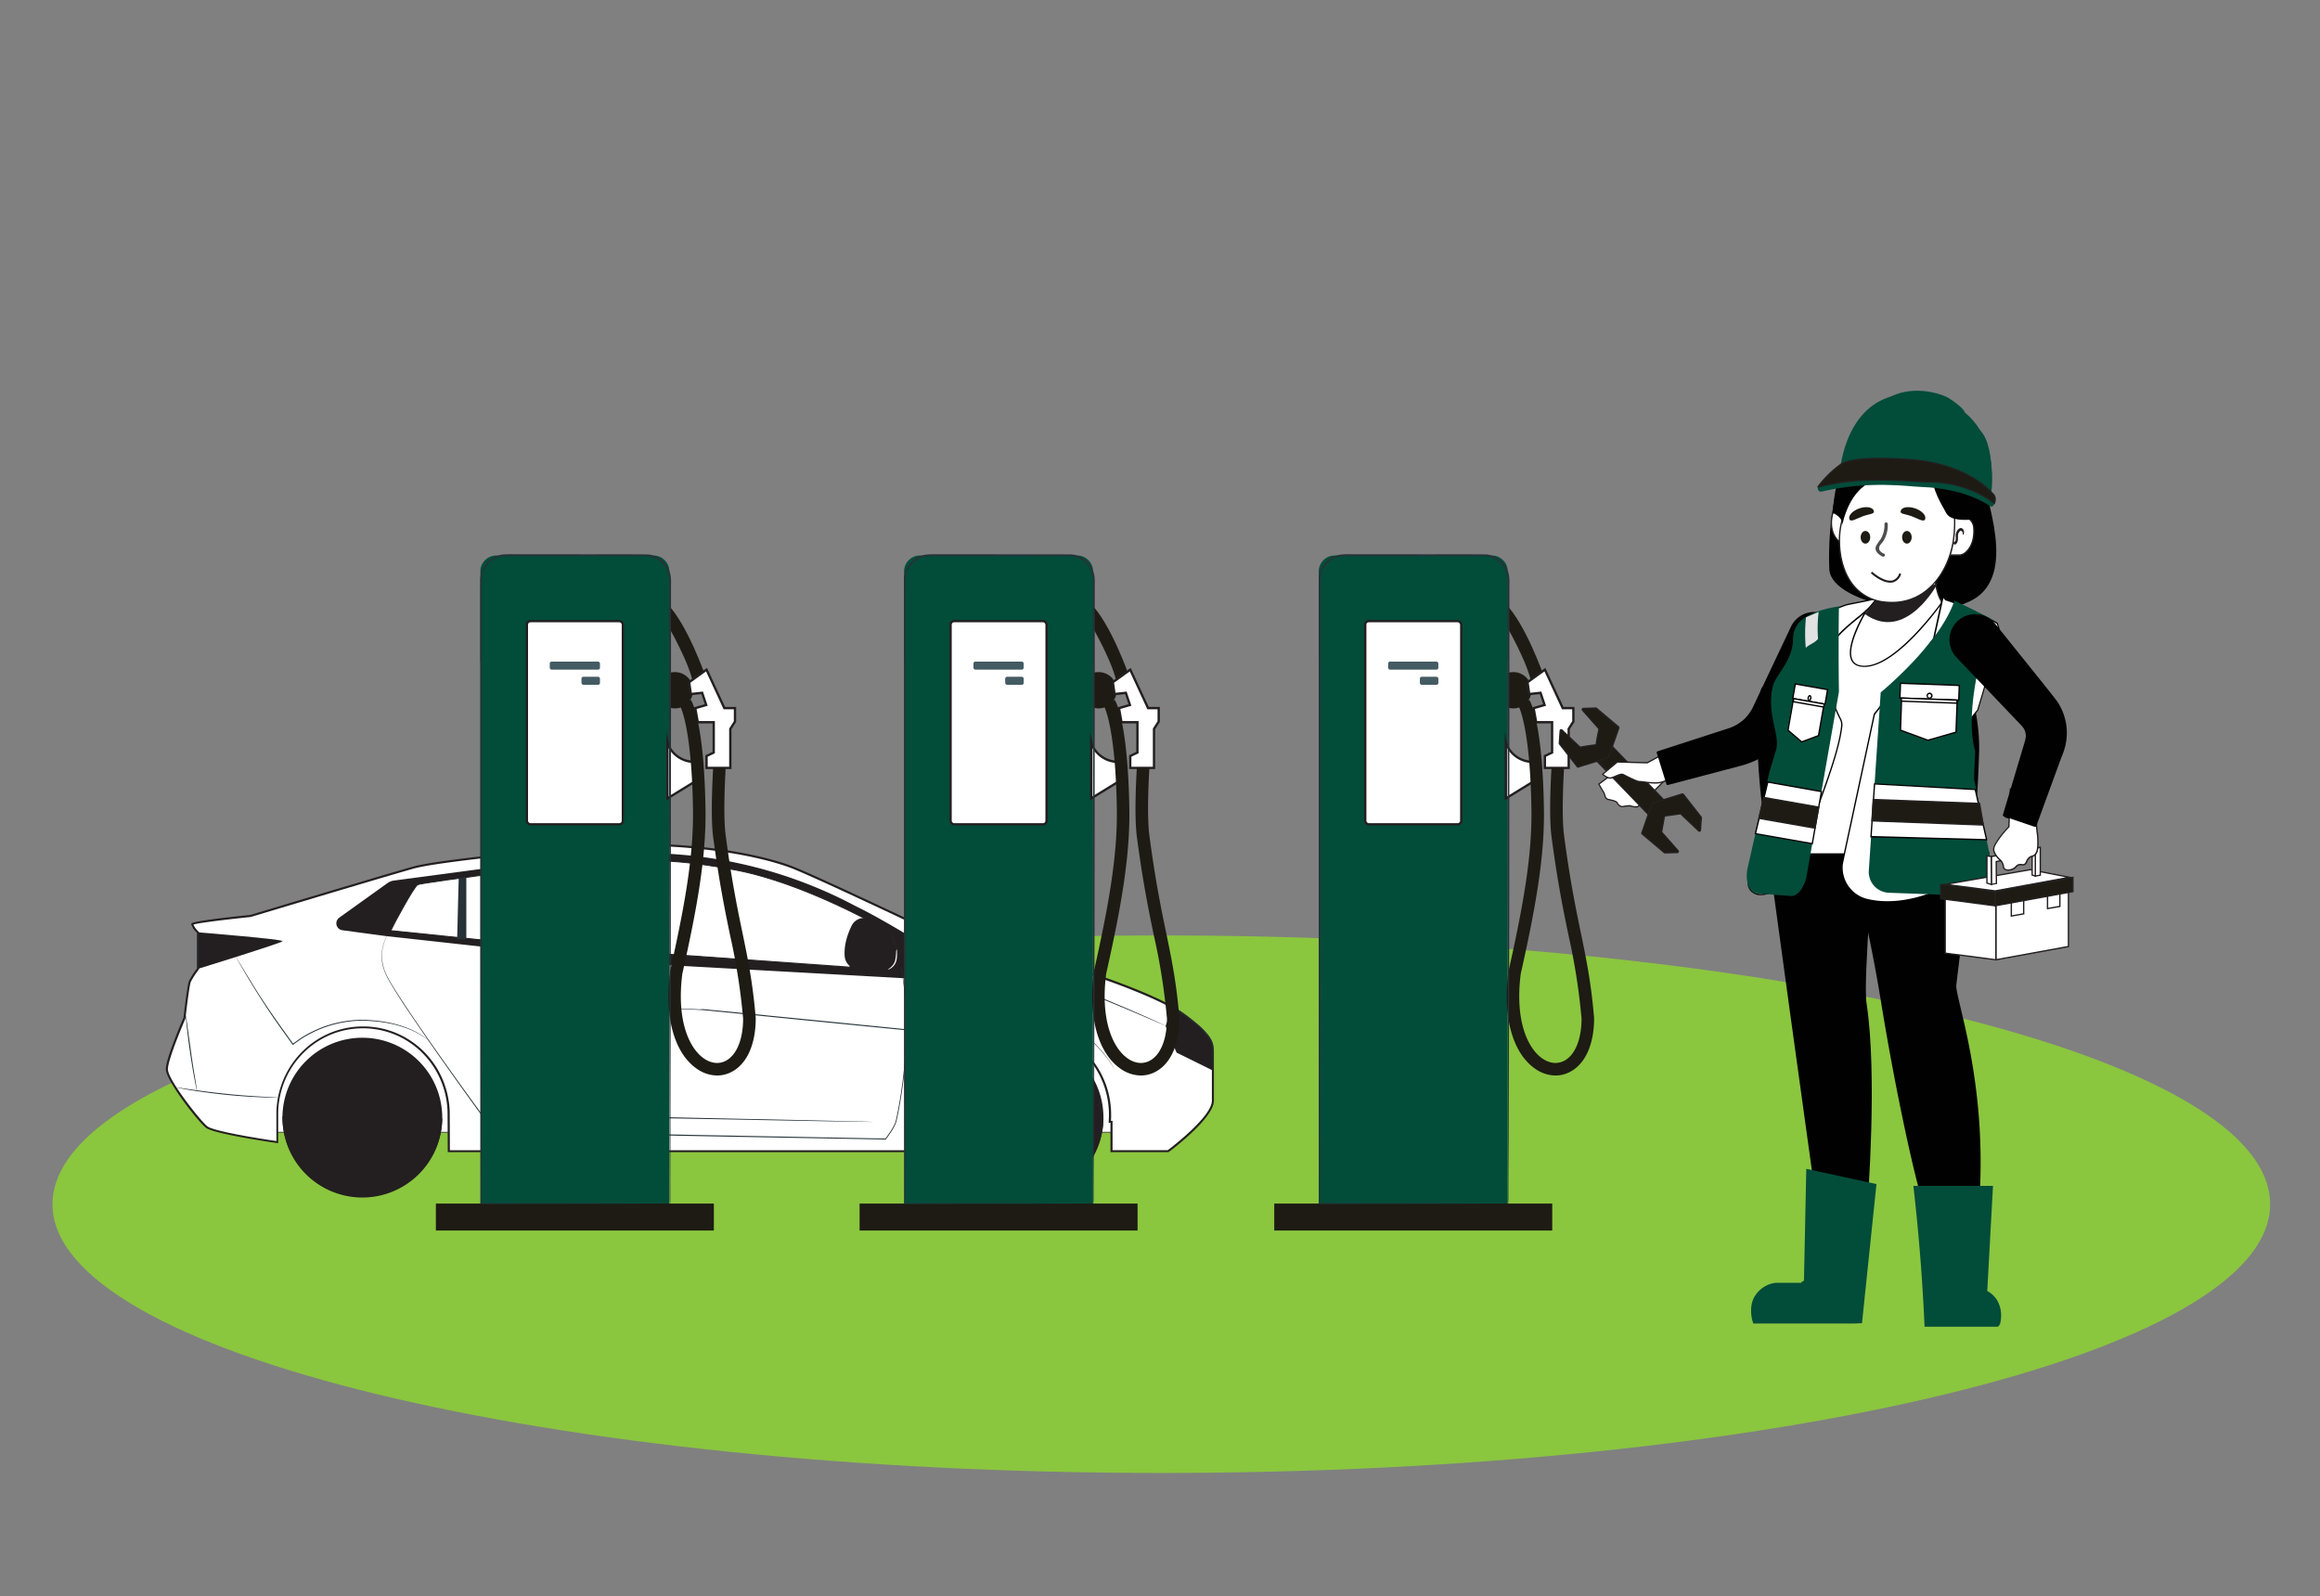 <?xml version="1.0" encoding="UTF-8"?> <svg xmlns="http://www.w3.org/2000/svg" viewBox="0 0 1000 688"><rect x="0" y="0" width="1000" height="688" fill="#808080" stroke="none"/><defs><style>.cls-1{isolation:isolate;}.cls-2{fill:#8bc63f;}.cls-3{fill:#f3725f;}.cls-12,.cls-4{fill:#fff;}.cls-5{fill:#4d4d4d;}.cls-6{fill:#231f20;}.cls-7{fill:#263238;}.cls-8{fill:#455b64;}.cls-9{opacity:0.2;}.cls-10{fill:#1d1b13;}.cls-11{fill:#024c3a;}.cls-12{stroke:#231f20;stroke-miterlimit:10;}.cls-13{fill:#010101;}.cls-14{fill:#ea9d91;}.cls-15{mix-blend-mode:multiply;}.cls-16{fill:#e1e2e2;}</style></defs><g class="cls-1"><g id="Layer_1" data-name="Layer 1"><path class="cls-2" d="M978.51,519.11c0,64-214,115.85-477.95,115.85S22.62,583.1,22.62,519.11c0-13,8.88-25.58,25.26-37.26,64-45.72,242.51-78.61,452.68-78.61,214.18,0,395.45,34.15,456.21,81.21C970.9,495.39,978.51,507,978.51,519.11Z"></path><rect class="cls-3" x="98.24" y="437.57" width="385.49" height="50.53"></rect><rect class="cls-4" x="98.24" y="437.57" width="385.49" height="50.53"></rect><path class="cls-5" d="M484,488.32H98v-51H484Zm-385.49-.43H483.52v-50.1H98.46Z"></path><path class="cls-4" d="M506,434.58c-11-6.54-39.38-16.79-47.27-17.67-4.78-.53-26-3.35-26-3.35l-6.89-.53s-73.29-35-84.95-39.4c-18.05-6.74-56.2-12.59-96.66-7.77,0,0-54.06,4.77-66.07,8.12S108,394.83,108,394.83s-25.48,2.59-25.09,3.53a7.78,7.78,0,0,0,2.47,3.54v15.72a37.42,37.42,0,0,0-3.53,5.48c-.71,1.76-2.3,15.72-2.3,15.72S71.9,456.31,71.9,460.9s13.8,22.26,17.15,24.91,30.47,6.51,30.47,6.51l0-13.22c.72-20.14,17-36.25,36.92-36.25S192.6,459,193.31,479.1l.08,17.13H404.87l-.14-12.72c-.08-1-.13-2-.13-3,0-20.78,16.54-37.63,36.95-37.63s37,16.85,37,37.63c0,1-.06,2-.13,3h.74v12.72H503.5s19.79-14.66,19.26-22.08v-20.9a11,11,0,0,0-2.93-7.48A63.83,63.83,0,0,0,506,434.58Z"></path><path class="cls-6" d="M503.65,496.66h-25V484h-.78l0-.47c.08-1.1.13-2.08.13-3,0-20.51-16.39-37.2-36.53-37.2S405,460,405,480.48c0,.9,0,1.89.13,3l.15,13.18H193l-.09-17.56c-.71-20.08-16.74-35.82-36.49-35.82S120.62,459,119.9,479.11l0,13.71-.49-.07c-1.11-.16-27.26-3.91-30.67-6.6S71.47,465.71,71.47,460.9c0-4.54,7.06-20.89,7.62-22.19.13-1.16,1.62-14,2.32-15.77a35.67,35.67,0,0,1,3.5-5.47V402.08a7.92,7.92,0,0,1-2.46-3.62l0-.17.1-.2c.46-.78,9-2,25.4-3.69.5-.16,58.19-17.51,70.07-20.83s65.6-8.09,66.14-8.14c39.57-4.71,77.94.74,96.85,7.79,11.38,4.25,82.23,38.1,84.92,39.38l6.8.53c.24,0,21.35,2.83,26.07,3.35,8.08.9,36.36,11.12,47.44,17.73h0a64,64,0,0,1,13.94,11.27,11.34,11.34,0,0,1,3.05,7.77v20.9c.54,7.54-18.61,21.83-19.43,22.43Zm-24.1-.86h23.81c1.6-1.2,19.46-14.8,19-21.62V453.25a10.53,10.53,0,0,0-2.82-7.19A63.46,63.46,0,0,0,505.76,435c-10.76-6.42-39.28-16.74-47.1-17.61-4.72-.53-25.84-3.33-26.06-3.36l-7-.57c-.74-.35-73.41-35.09-84.92-39.38-18.81-7-57-12.44-96.46-7.74-.55,0-54.17,4.8-66,8.11s-69.55,20.67-70.13,20.84c-8.77.9-22.7,2.52-24.71,3.27a8.58,8.58,0,0,0,2.26,3.07l.14.13v16.05l-.08.12a36.93,36.93,0,0,0-3.48,5.38c-.56,1.4-1.83,11.74-2.27,15.61l0,.12c-.08.17-7.58,17.46-7.58,21.91s13.89,22.13,17,24.57c2.54,2,20.29,5,29.77,6.36l0-12.73c.73-20.57,17.14-36.68,37.35-36.68s36.62,16.11,37.35,36.66l.08,16.72H404.44l-.14-12.28c-.09-1.11-.13-2.11-.13-3,0-21,16.77-38.06,37.38-38.06s37.39,17.07,37.39,38.06c0,.81,0,1.66-.1,2.6h.71ZM83.27,398.2l0,.08A.24.24,0,0,0,83.27,398.2Z"></path><path class="cls-6" d="M146.47,396a2.56,2.56,0,0,0,1.15,4.62l18.59,2.48,105.62,11.64,128.78,7.15a5.89,5.89,0,0,0,5.27-2.5c1.09-1.63,1.51-3.92-1.19-6.52-5.41-5.2-29.32-18.62-34.93-21.26A194.56,194.56,0,0,0,266,368.53c-17.8.62-51.95,5.7-96.09,11.48a5.81,5.81,0,0,0-2.62,1Z"></path><path class="cls-6" d="M401,422.3h-.38l-128.78-7.15L166.16,403.5,147.56,401a3,3,0,0,1-1.35-5.4L167,380.7a6.1,6.1,0,0,1,2.81-1.11c9.72-1.28,19-2.52,27.64-3.68,30.5-4.1,54.6-7.33,68.5-7.81a194.45,194.45,0,0,1,101.9,22c.92.48,1.63.85,2.09,1.07,6,2.82,29.73,16.23,35.05,21.34,3,2.89,2.34,5.44,1.25,7.07A6.28,6.28,0,0,1,401,422.3Zm-123.8-53.65q-5.57,0-11.19.31c-13.86.48-37.93,3.71-68.41,7.8q-13,1.75-27.65,3.68a5.22,5.22,0,0,0-2.42,1l-20.78,14.92a2.13,2.13,0,0,0,1,3.84l18.59,2.48,105.61,11.64,128.76,7.15a5.5,5.5,0,0,0,4.89-2.3c1.31-2,.93-4-1.14-6-5.26-5-28.86-18.38-34.82-21.19-.47-.22-1.18-.59-2.12-1.08A193.31,193.31,0,0,0,277.17,368.65Z"></path><path class="cls-4" d="M168.43,401.17c.26-.79,9.77-18.75,11.62-19.81s78.69-10.82,79.75-9.5,3.7,39.08,3.7,39.08Z"></path><path class="cls-6" d="M263.73,411.18l-.26,0-95.33-9.8.08-.26c.06-.16,9.67-18.76,11.72-19.92,1-.57,21.25-3.34,40.25-5.67,14.55-1.8,39.07-4.67,39.78-3.79,1.06,1.34,3.47,35.33,3.74,39.21Zm-95-10.19,94.52,9.71c-1.06-15.13-2.89-37.74-3.63-38.71-.85-.43-16.88,1.17-39.84,4-20.67,2.55-38.82,5.1-39.64,5.56C178.51,382.49,169.85,398.58,168.74,401Z"></path><polygon class="cls-7" points="197.71 378.62 197.04 404.97 201 404.97 201 378.18 197.71 378.62"></polygon><path class="cls-7" d="M382.39,398.4s.07.13.19.4l.55,1.2c.23.53.55,1.17.86,2l1.08,2.77a93.23,93.23,0,0,1,4.51,18.85,153,153,0,0,1,.94,30.06c-.35,5.79-1,11.94-2,18.38-.5,3.21-1.07,6.5-1.79,9.84a14.62,14.62,0,0,1-.68,2.51,19.12,19.12,0,0,1-1.2,2.34,52,52,0,0,1-3,4.39l-.06.08h-.1l-87.3-1.59-47.64-1.09c-7.58-.15-14.94-.3-22.06-.35-.88,0-1.77,0-2.65,0s-1.75,0-2.65,0a13.42,13.42,0,0,1-5-1.42,17.53,17.53,0,0,1-4.19-3,21.08,21.08,0,0,1-3.24-3.83h0c-8.14-11.2-15.49-21.55-21.92-30.79-3.2-4.63-6.19-9-8.89-13s-5.15-7.8-7.22-11.28a46.82,46.82,0,0,1-2.73-5.05q-.27-.63-.51-1.23c-.17-.41-.27-.83-.4-1.23s-.26-.8-.33-1.21-.15-.79-.23-1.18a17.73,17.73,0,0,1,2.62-12.41,10.24,10.24,0,0,1,1-1.35l-.26.34c-.17.23-.42.58-.72,1.05a17.67,17.67,0,0,0-2,4.48,17,17,0,0,0-.47,7.86l.23,1.17c.07.4.22.79.33,1.19s.23.82.4,1.22l.51,1.22a49.4,49.4,0,0,0,2.74,5c2.09,3.46,4.55,7.2,7.26,11.24s5.71,8.38,8.93,13c6.45,9.22,13.82,19.55,22,30.74h0a19.51,19.51,0,0,0,7.28,6.64,13.1,13.1,0,0,0,4.88,1.38c.85,0,1.73,0,2.62,0h2.66c7.12,0,14.48.19,22.06.33l47.64,1.08,87.29,1.65-.16.07a47.65,47.65,0,0,0,3-4.35,19.73,19.73,0,0,0,1.18-2.28,15.23,15.23,0,0,0,.66-2.45c.73-3.33,1.3-6.61,1.8-9.82,1-6.42,1.64-12.56,2-18.34a153.19,153.19,0,0,0-.85-30,94.73,94.73,0,0,0-4.4-18.84c-.39-1-.74-2-1-2.77s-.62-1.45-.84-2-.4-.93-.52-1.21S382.39,398.4,382.39,398.4Z"></path><path class="cls-7" d="M273.44,414.8a4.41,4.41,0,0,1,.22.75c.12.49.27,1.23.43,2.18.31,1.91.64,4.69.85,8.14.46,6.91.28,16.45.14,27s-.4,20.08-.59,27c-.11,3.42-.2,6.2-.26,8.17-.05.93-.08,1.67-.1,2.22l0,.58c0,.13,0,.19,0,.19s0-.06,0-.19,0-.35,0-.58c0-.55,0-1.29,0-2.23,0-2,.07-4.75.12-8.17.12-6.94.28-16.46.46-27s.37-20.07,0-27c-.17-3.44-.45-6.22-.7-8.13-.14-1-.26-1.69-.35-2.19l-.1-.57C273.44,414.87,273.43,414.8,273.44,414.8Z"></path><path class="cls-4" d="M274.32,371.11l7.88,39.83,84,6,12.94-17.55S346.61,380.84,318,375.25C289,369.58,274.32,371.11,274.32,371.11Z"></path><path class="cls-6" d="M366.33,417.13h-.12l-84.19-6-8-40.22.24,0c.14,0,15-1.47,43.75,4.14,28.31,5.53,60.9,23.95,61.22,24.13l.21.12Zm-83.95-6.39,83.74,5.95,12.73-17.26c-2.86-1.6-33.84-18.68-60.88-24-26.7-5.21-41.39-4.31-43.39-4.15Z"></path><path class="cls-7" d="M185.34,449.21a1.55,1.55,0,0,1-.2-.19c-.13-.13-.34-.31-.61-.55a25.09,25.09,0,0,0-2.52-1.88,36.69,36.69,0,0,0-4.38-2.37,46.27,46.27,0,0,0-6.22-2.21,54.73,54.73,0,0,0-7.85-1.51c-1.42-.22-2.91-.28-4.44-.41-.76-.06-1.54,0-2.32-.06s-1.59,0-2.4,0a48.93,48.93,0,0,0-20.16,5.32,42.19,42.19,0,0,0-7.79,5l-.19.15-.14-.19c-3.74-5.17-7.22-10-10.24-14.54s-5.58-8.58-7.65-12-3.69-6.23-4.8-8.14l-1.26-2.22-.31-.57-.1-.21a1,1,0,0,1,.13.18l.35.56,1.32,2.18c1.17,1.91,2.84,4.66,4.91,8.07s4.69,7.48,7.73,11.95,6.53,9.34,10.28,14.5l-.32,0A42.33,42.33,0,0,1,134,445a49.13,49.13,0,0,1,20.35-5.34c.81-.07,1.62,0,2.41,0s1.58,0,2.35.07c1.53.13,3,.2,4.46.43a53.66,53.66,0,0,1,7.89,1.58,45.07,45.07,0,0,1,6.23,2.28,34.88,34.88,0,0,1,4.37,2.45,23.09,23.09,0,0,1,2.49,2c.26.26.46.45.58.59A1.1,1.1,0,0,1,185.34,449.21Z"></path><path class="cls-7" d="M84.9,470.2a7.33,7.33,0,0,1-.32-1.26c-.18-.81-.42-2-.7-3.47-.56-2.93-1.25-7-1.91-11.5s-1.18-8.61-1.49-11.58c-.16-1.48-.27-2.69-.33-3.52a7.06,7.06,0,0,1-.06-1.3,7.47,7.47,0,0,1,.23,1.28c.12.91.28,2.09.48,3.5.39,3,1,7,1.61,11.55s1.31,8.57,1.78,11.52c.23,1.41.41,2.59.56,3.49A6.82,6.82,0,0,1,84.9,470.2Z"></path><path class="cls-7" d="M120.26,473.16a1.48,1.48,0,0,1-.45,0h-1.29c-1.12,0-2.75,0-4.75-.1-4-.13-9.54-.45-15.63-1.05s-11.58-1.38-15.54-2c-2-.32-3.57-.61-4.67-.83l-1.27-.26-.43-.12a1.29,1.29,0,0,1,.45,0L78,469l4.69.69c4,.58,9.45,1.3,15.53,1.91s11.61,1,15.61,1.18l4.73.24,1.29.08A2.23,2.23,0,0,1,120.26,473.16Z"></path><path class="cls-6" d="M507.16,453.75s-4.86-11.25-4.72-11.63c.75-2,3.54-7.54,3.54-7.54a57.64,57.64,0,0,1,5,3.24,64.11,64.11,0,0,1,9.41,8.19,9,9,0,0,1,2.32,6v9.42Z"></path><path class="cls-7" d="M401.43,401.64a25,25,0,0,1-2.25,3,27,27,0,0,1-2.34,3,11.84,11.84,0,0,1,2-3.25A12.15,12.15,0,0,1,401.43,401.64Z"></path><path class="cls-6" d="M85.34,401.9s36.81,3,36.41,3.82-36.41,11.9-36.41,11.9Z"></path><path class="cls-7" d="M85.23,418.07A72.73,72.73,0,0,1,85,410a74.23,74.23,0,0,1,.22-8,69.76,69.76,0,0,1,.23,8A74.38,74.38,0,0,1,85.23,418.07Z"></path><path class="cls-7" d="M480.39,460.9s-.07-.1-.19-.31-.31-.53-.57-.93c-.5-.82-1.31-2-2.41-3.49a53.82,53.82,0,0,0-4.46-5.15,45.27,45.27,0,0,0-7-5.9,38.62,38.62,0,0,0-10.08-5.05,44.16,44.16,0,0,0-13.06-2,59.12,59.12,0,0,0-14.9,1.59,48.07,48.07,0,0,0-7.68,2.5,35,35,0,0,0-7.36,4.08l-.07.05h-.08l-56-5.53-52.05-5.18-1.5-.15-1.49-.08-2.95-.14-5.79-.26-11.07-.39c-7.14-.22-13.8-.36-19.88-.45-12.16-.17-22-.19-28.8-.23l-7.83,0-2,0c-.46,0-.7,0-.7,0l.7,0,2,0,7.83,0c6.8,0,16.64-.05,28.8.09,6.08.07,12.74.18,19.89.38,3.58.11,7.27.23,11.08.38l5.79.24,3,.14L303,435l1.5.14,52.06,5.15,56,5.58-.15,0a35.76,35.76,0,0,1,7.46-4.12,47.93,47.93,0,0,1,7.76-2.5,58.45,58.45,0,0,1,15-1.57,44.08,44.08,0,0,1,13.14,2.06,38.9,38.9,0,0,1,10.13,5.13,44.93,44.93,0,0,1,7,6,51.27,51.27,0,0,1,4.42,5.21,41.82,41.82,0,0,1,2.36,3.53C480.18,460.45,480.39,460.9,480.39,460.9Z"></path><path class="cls-7" d="M376.79,483.63l-.44,0h-1.29l-4.94-.05-18.18-.3-60-1.13-33-.68-1.9,0a17,17,0,0,1-1.88-.09,14.17,14.17,0,0,1-3.51-1.15c-2.23-.91-4.4-1.75-6.51-2.56-4.21-1.61-8.16-3.06-11.76-4.39-7.2-2.64-13-4.83-17-6.42-2-.79-3.53-1.42-4.57-1.87l-1.18-.51c-.27-.11-.4-.18-.4-.18l.41.14,1.2.47,4.61,1.79c4,1.54,9.83,3.68,17.05,6.28,3.61,1.31,7.56,2.75,11.78,4.34,2.11.81,4.29,1.64,6.52,2.54a14.12,14.12,0,0,0,3.42,1.12,18.34,18.34,0,0,0,1.84.08l1.89,0,33,.64L352,483l18.18.43,4.94.14,1.28.05Z"></path><path class="cls-6" d="M367.07,399.08c-1.58,3.24-3.32,8-3,13a6.19,6.19,0,0,0,6.13,5.81l15.14.11a4.47,4.47,0,0,0,4.54-3.76,3.94,3.94,0,0,0-.39-2.3c-1.57-3.21-2.88-2.6-2.88-2.6s-4.58-9.46-11.55-13A5.94,5.94,0,0,0,367.07,399.08Z"></path><path class="cls-4" d="M382.74,418c0,.06.6-.11,1.37-.66a5.71,5.71,0,0,0,2.2-3,12.92,12.92,0,0,0,.31-3.66,4.26,4.26,0,0,0-.14-1.51,4.68,4.68,0,0,0-.23,1.5,21.1,21.1,0,0,1-.44,3.53,6.14,6.14,0,0,1-1.93,2.83C383.2,417.65,382.7,417.93,382.74,418Z"></path><path class="cls-8" d="M267.07,368.47a3.28,3.28,0,0,1,.12.46l.28,1.34c.23,1.16.55,2.84.93,4.93.74,4.17,1.73,9.93,2.68,16.33s1.68,12.2,2.05,16.42c.1,1.06.16,2,.21,2.85s.11,1.57.11,2.16,0,1,0,1.37a2.42,2.42,0,0,1,0,.47,1.62,1.62,0,0,1-.07-.47l-.1-1.36c0-.59-.1-1.31-.18-2.15s-.16-1.79-.28-2.84c-.45-4.2-1.22-10-2.17-16.39s-1.89-12.16-2.56-16.34c-.32-2-.58-3.72-.78-4.95-.08-.55-.14-1-.2-1.35A1.47,1.47,0,0,1,267.07,368.47Z"></path><g class="cls-9"><path class="cls-6" d="M85.34,417.62l18.21-10.8.52-3.28c7.07.7,15.64,1.37,17.68,2.18C121.75,406.27,99.36,413.37,85.34,417.62Z"></path></g><g class="cls-9"><path class="cls-6" d="M502.44,442.12l9.72,8.26,10.6,1.67v9.42l-15.61-7.72C505.24,449.27,503.48,445.08,502.44,442.12Z"></path></g><path class="cls-7" d="M502.33,442.12l-.24-.08-.71-.29-2.7-1.15-9.91-4.24c-4.19-1.78-9.18-3.88-14.77-6.09-2.81-1.07-5.75-2.24-8.88-3.13-1.57-.4-3.22-.64-4.88-.93l-5.08-.8c-13.73-2.09-26.18-3.87-35.19-5.19l-10.66-1.57-2.9-.44-.75-.13-.26-.06.26,0,.76.08,2.91.36L420,419.91c9,1.24,21.47,3,35.21,5.06l5.08.8c1.67.29,3.32.53,4.92.94,3.18.92,6.11,2.09,8.92,3.18,5.59,2.23,10.57,4.36,14.75,6.18s7.54,3.32,9.85,4.37l2.67,1.23.68.33A1,1,0,0,1,502.33,442.12Z"></path><path class="cls-6" d="M121.75,481.28a34.44,34.44,0,1,0,34.93-33.93A34.44,34.44,0,0,0,121.75,481.28Z"></path><path class="cls-6" d="M121.76,481.19s0,.06,0,.09a34.44,34.44,0,0,0,68.87,1v-.09Z"></path><path class="cls-6" d="M132,481.43a24.18,24.18,0,1,0,24.53-23.82A24.19,24.19,0,0,0,132,481.43Z"></path><path class="cls-6" d="M156.54,457.61A24.17,24.17,0,0,0,132,481.43l48.35.7A24.16,24.16,0,0,0,156.54,457.61Z"></path><path class="cls-6" d="M141.46,481.57a14.73,14.73,0,1,0,14.94-14.52A14.73,14.73,0,0,0,141.46,481.57Z"></path><circle class="cls-6" cx="441.18" cy="481.78" r="34.44" transform="translate(-5.93 5.5) rotate(-0.71)"></circle><path class="cls-6" d="M406.76,481.19s0,.06,0,.09a34.44,34.44,0,0,0,68.87,1s0-.06,0-.09Z"></path><path class="cls-6" d="M417,481.43a24.18,24.18,0,1,0,24.52-23.82A24.19,24.19,0,0,0,417,481.43Z"></path><path class="cls-6" d="M441.53,457.61A24.16,24.16,0,0,0,417,481.43l48.35.7A24.18,24.18,0,0,0,441.53,457.61Z"></path><path class="cls-6" d="M426.46,481.57a14.73,14.73,0,1,0,14.94-14.52A14.73,14.73,0,0,0,426.46,481.57Z"></path><path class="cls-4" d="M311.13,404.26c-.06-.11,6.32-3.45,14.25-7.45s14.39-7.17,14.45-7.05-6.32,3.44-14.25,7.45S311.18,404.37,311.13,404.26Z"></path><path class="cls-4" d="M302.24,403.38c-.05-.1,6-3.4,13.53-7.36s13.69-7.08,13.74-7-6,3.4-13.53,7.36S302.3,403.49,302.24,403.38Z"></path><path class="cls-4" d="M213.46,401.91a7.43,7.43,0,0,1,1.24-.56l3.45-1.37,11.35-4.54,11.31-4.66,3.43-1.41a7.68,7.68,0,0,1,1.28-.47,8.12,8.12,0,0,1-1.21.63c-.79.37-1.94.9-3.37,1.54-2.86,1.28-6.84,3-11.27,4.79s-8.47,3.34-11.41,4.41c-1.47.54-2.67,1-3.5,1.24A7.32,7.32,0,0,1,213.46,401.91Z"></path><path class="cls-4" d="M221.67,392.46a76.46,76.46,0,0,1,7.37-3.55,76.11,76.11,0,0,1,7.56-3.15,74.58,74.58,0,0,1-7.38,3.56A74.91,74.91,0,0,1,221.67,392.46Z"></path><path class="cls-7" d="M522.77,461.47a8.19,8.19,0,0,1-.09-1.36c0-.95,0-2.19-.07-3.69s0-3.44-.1-5.46-1.67-3.86-3.13-5.69a31.37,31.37,0,0,0-4.88-4.52c-1.62-1.27-3.12-2.36-4.4-3.26l-3-2.11a7,7,0,0,1-1.09-.8,6.78,6.78,0,0,1,1.19.66c.74.45,1.82,1.12,3.11,2s2.83,1.93,4.48,3.19a30.24,30.24,0,0,1,5,4.57,25.86,25.86,0,0,1,2.08,2.82,7,7,0,0,1,1.12,3.11c.08,2.1,0,3.93,0,5.5s0,2.74-.06,3.69A8.19,8.19,0,0,1,522.77,461.47Z"></path><path class="cls-10" d="M303.83,290.83s-7.66-21.83-16.12-30.38v8.92s9.7,16.56,11.19,25.93Z"></path><path class="cls-11" d="M207.06,239.47h81.46a0,0,0,0,1,0,0v278.3a6.87,6.87,0,0,1-6.87,6.87H213.92a6.87,6.87,0,0,1-6.87-6.87V239.47A0,0,0,0,1,207.06,239.47Z" transform="translate(495.57 764.11) rotate(-180)"></path><path class="cls-11" d="M217.55,239.47H278a10.5,10.5,0,0,1,10.5,10.5v35.44H207.06V250A10.49,10.49,0,0,1,217.55,239.47Z"></path><rect class="cls-12" x="227.09" y="267.76" width="41.38" height="87.6" rx="1.5" transform="translate(495.57 623.11) rotate(-180)"></rect><rect class="cls-10" x="187.87" y="518.83" width="119.82" height="11.62" transform="translate(495.57 1049.28) rotate(-180)"></rect><path class="cls-10" d="M288.52,290.07V305a8,8,0,0,0,2.41.38,7.69,7.69,0,0,0,2.31-.35,7.83,7.83,0,0,0,0-14.95,7.69,7.69,0,0,0-2.31-.35A8,8,0,0,0,288.52,290.07Z"></path><path class="cls-12" d="M287.71,319.77v24.4l12.79-7.86v-7.88h-1.05a12.32,12.32,0,0,1-10.11-5.06A9.85,9.85,0,0,1,287.71,319.77Z"></path><polygon class="cls-12" points="302.65 298.65 304.4 303.91 299.68 305.26 300.76 311.33 307.64 311.33 307.64 324.41 304.54 325.89 304.54 331.03 314.79 331.03 314.79 314.2 316.81 311.06 316.81 305.26 312.22 305.26 304.54 288.67 297.03 294.1 297.78 299.19 302.65 298.65"></polygon><path class="cls-10" d="M309.11,463.62a13.35,13.35,0,0,0,6.24-1.55c6.6-3.44,10.39-11.86,10.39-23.1,0-.07,0-.15,0-.22-1.31-15.35-3.34-25.16-5.69-36.53-2.2-10.62-4.69-22.65-7.27-42.2-1.24-9.33,0-28.54,0-28.73l-5.39-.36c0,.81-1.28,19.94,0,29.8,2.61,19.74,5.12,31.88,7.33,42.59a269.47,269.47,0,0,1,5.59,35.77c0,9-2.82,15.77-7.48,18.2-2.95,1.53-6.31,1.16-9.48-1.05-6.18-4.32-11.85-16.17-9.24-36.48,6.31-28.1,10.19-49.64,10-70.08-.53-38-5.74-47.1-6.34-48l-4.52,2.94s5,8.83,5.46,45.13c.18,19.94-3.66,41.17-9.9,68.95,0,.09,0,.17,0,.25-2.51,19.35,1.78,34.94,11.48,41.72A15.43,15.43,0,0,0,309.11,463.62Z"></path><rect class="cls-8" x="236.96" y="285.2" width="21.65" height="3.48" rx="0.81" transform="translate(495.57 573.87) rotate(-180)"></rect><rect class="cls-8" x="250.63" y="291.74" width="7.98" height="3.48" rx="0.81" transform="translate(509.24 586.95) rotate(-180)"></rect><path class="cls-7" d="M288.93,518.83s0-.61,0-1.81,0-3,0-5.38c0-4.75,0-11.73.06-20.72,0-18,.08-44.12.13-76.34s.07-70.69.12-113.35q0-16,0-32.77,0-8.37,0-16.93a15.8,15.8,0,0,0-.38-4.35,11.08,11.08,0,0,0-9.61-8.19c-11.67-.11-23.42,0-35.41-.06H221.26a42.55,42.55,0,0,0-4.63.12,11.08,11.08,0,0,0-9.52,10c-.09,1.8,0,3.48-.05,5.23v10.33q0,10.29,0,20.42v39.77c0,26,0,50.86,0,74.26.05,46.79.08,87.67.11,119.73v.25h.26l60.07-.14,15.93-.06,4.09,0,1.37,0-1.42,0-4.13,0-16-.06-59.92-.14.25.26c0-32.06.07-72.94.11-119.73,0-23.4,0-48.27,0-74.26q0-19.48,0-39.77V254.32c0-1.72,0-3.5,0-5.16a10,10,0,0,1,1.6-4.7,10.24,10.24,0,0,1,7.22-4.61,45,45,0,0,1,4.52-.11h22.66c12,0,23.82-.05,35.34,0a10.3,10.3,0,0,1,8.92,7.61,14.9,14.9,0,0,1,.36,4.14v16.89q0,16.72,0,32.71c0,42.6.08,81,.11,113.19s.11,58.34.14,76.4c0,9,.05,16,.06,20.81,0,2.37,0,4.19,0,5.43S288.93,518.83,288.93,518.83Z"></path><path class="cls-10" d="M486.46,290.83s-7.65-21.83-16.12-30.38v8.92s9.7,16.56,11.19,25.93Z"></path><path class="cls-11" d="M389.69,239.47h81.46a0,0,0,0,1,0,0v278.3a6.87,6.87,0,0,1-6.87,6.87H396.56a6.87,6.87,0,0,1-6.87-6.87V239.47a0,0,0,0,1,0,0Z" transform="translate(860.84 764.11) rotate(-180)"></path><path class="cls-11" d="M400.19,239.47h60.46a10.5,10.5,0,0,1,10.5,10.5v35.44H389.69V250A10.5,10.5,0,0,1,400.19,239.47Z"></path><rect class="cls-12" x="409.73" y="267.76" width="41.38" height="87.6" rx="1.5" transform="translate(860.84 623.11) rotate(-180)"></rect><rect class="cls-10" x="370.51" y="518.83" width="119.82" height="11.62" transform="translate(860.84 1049.28) rotate(-180)"></rect><path class="cls-10" d="M471.15,290.07V305a8,8,0,0,0,2.41.38,7.64,7.64,0,0,0,2.31-.35,7.83,7.83,0,0,0,0-14.95,7.64,7.64,0,0,0-2.31-.35A8,8,0,0,0,471.15,290.07Z"></path><path class="cls-12" d="M470.34,319.77v24.4l12.79-7.86v-7.88h-1.05A12.33,12.33,0,0,1,472,323.37,10.19,10.19,0,0,1,470.34,319.77Z"></path><polygon class="cls-12" points="485.28 298.65 487.04 303.91 482.32 305.26 483.39 311.33 490.27 311.33 490.27 324.41 487.17 325.89 487.17 331.03 497.42 331.03 497.42 314.2 499.44 311.06 499.44 305.26 494.86 305.26 487.17 288.67 479.67 294.1 480.41 299.19 485.28 298.65"></polygon><path class="cls-10" d="M491.75,463.62a13.31,13.31,0,0,0,6.23-1.55c6.6-3.44,10.39-11.86,10.39-23.1a1.62,1.62,0,0,0,0-.22c-1.31-15.35-3.34-25.16-5.69-36.53-2.2-10.62-4.69-22.65-7.27-42.2-1.23-9.33,0-28.54,0-28.73l-5.38-.36c-.06.81-1.29,19.94,0,29.8,2.61,19.74,5.12,31.88,7.34,42.59A271.12,271.12,0,0,1,503,439.09c0,9-2.82,15.77-7.49,18.2-2.95,1.53-6.31,1.16-9.47-1.05-6.19-4.32-11.85-16.17-9.24-36.48,6.31-28.1,10.18-49.64,10-70.08-.52-38-5.74-47.1-6.33-48l-4.52,2.94s5,8.83,5.46,45.13c.17,19.94-3.66,41.17-9.9,68.95,0,.09,0,.17-.05.25-2.51,19.35,1.78,34.94,11.49,41.72A15.43,15.43,0,0,0,491.75,463.62Z"></path><rect class="cls-8" x="419.6" y="285.2" width="21.65" height="3.48" rx="0.81" transform="translate(860.84 573.87) rotate(-180)"></rect><rect class="cls-8" x="433.26" y="291.74" width="7.98" height="3.48" rx="0.81" transform="translate(874.51 586.95) rotate(-180)"></rect><path class="cls-7" d="M471.56,518.83s0-.61,0-1.81,0-3,0-5.38c0-4.75,0-11.73.06-20.72,0-18,.08-44.12.14-76.34s.07-70.69.11-113.35q0-16,0-32.77V251.53a15.41,15.41,0,0,0-.37-4.35A11.12,11.12,0,0,0,462,239c-11.68-.11-23.43,0-35.42-.06H403.89a42.37,42.37,0,0,0-4.62.12,11.08,11.08,0,0,0-9.53,10c-.09,1.8,0,3.48,0,5.23v30.75q0,20.26,0,39.77c0,26,0,50.86,0,74.26,0,46.79.08,87.67.11,119.73v.25h.25l60.08-.14,15.93-.06,4.09,0,1.36,0-1.42,0-4.13,0-16-.06-59.93-.14.26.26c0-32.06.06-72.94.11-119.73,0-23.4,0-48.27,0-74.26V285.07q0-10.12,0-20.42V254.32c0-1.72-.05-3.5,0-5.16a10.27,10.27,0,0,1,8.83-9.31,44.68,44.68,0,0,1,4.51-.11h22.66c12,0,23.82-.05,35.34,0a10.25,10.25,0,0,1,7.1,3.92,10.55,10.55,0,0,1,1.83,3.69,14.9,14.9,0,0,1,.35,4.14q0,8.54,0,16.89,0,16.72,0,32.71c.05,42.6.09,81,.12,113.19s.1,58.34.13,76.4c0,9,.05,16,.06,20.81,0,2.37,0,4.19,0,5.43S471.56,518.83,471.56,518.83Z"></path><path class="cls-10" d="M665.2,290.83s-7.66-21.83-16.12-30.38v8.92s9.7,16.56,11.19,25.93Z"></path><path class="cls-11" d="M568.43,239.47h81.46a0,0,0,0,1,0,0v278.3a6.87,6.87,0,0,1-6.87,6.87H575.3a6.87,6.87,0,0,1-6.87-6.87V239.47A0,0,0,0,1,568.43,239.47Z" transform="translate(1218.32 764.11) rotate(-180)"></path><path class="cls-11" d="M578.93,239.47h60.46a10.5,10.5,0,0,1,10.5,10.5v35.44H568.43V250A10.5,10.5,0,0,1,578.93,239.47Z"></path><rect class="cls-12" x="588.47" y="267.76" width="41.38" height="87.6" rx="1.5" transform="translate(1218.32 623.11) rotate(-180)"></rect><rect class="cls-10" x="549.25" y="518.83" width="119.82" height="11.62" transform="translate(1218.32 1049.28) rotate(-180)"></rect><path class="cls-10" d="M649.89,290.07V305a8,8,0,0,0,2.41.38,7.69,7.69,0,0,0,2.31-.35,7.83,7.83,0,0,0,0-14.95,7.69,7.69,0,0,0-2.31-.35A8,8,0,0,0,649.89,290.07Z"></path><path class="cls-12" d="M649.08,319.77v24.4l12.79-7.86v-7.88h-1a12.33,12.33,0,0,1-10.11-5.06A10,10,0,0,1,649.08,319.77Z"></path><polygon class="cls-12" points="664.02 298.65 665.77 303.91 661.05 305.26 662.13 311.33 669.01 311.33 669.01 324.41 665.91 325.89 665.91 331.03 676.16 331.03 676.16 314.2 678.18 311.06 678.18 305.26 673.6 305.26 665.91 288.67 658.41 294.1 659.15 299.19 664.02 298.65"></polygon><path class="cls-10" d="M670.49,463.62a13.31,13.31,0,0,0,6.23-1.55c6.6-3.44,10.39-11.86,10.39-23.1a1.62,1.62,0,0,0,0-.22c-1.31-15.35-3.34-25.16-5.69-36.53-2.2-10.62-4.69-22.65-7.27-42.2-1.23-9.33,0-28.54,0-28.73l-5.38-.36c-.06.81-1.29,19.94,0,29.8,2.61,19.74,5.12,31.88,7.34,42.59a271.12,271.12,0,0,1,5.59,35.77c0,9-2.82,15.77-7.49,18.2-3,1.53-6.31,1.16-9.47-1.05-6.19-4.32-11.85-16.17-9.24-36.48,6.31-28.1,10.18-49.64,10-70.08-.52-38-5.74-47.1-6.33-48l-4.53,2.94s5,8.83,5.47,45.13c.17,19.94-3.66,41.17-9.9,68.95,0,.09,0,.17-.05.25-2.51,19.35,1.78,34.94,11.49,41.72A15.4,15.4,0,0,0,670.49,463.62Z"></path><rect class="cls-8" x="598.34" y="285.2" width="21.65" height="3.48" rx="0.81" transform="translate(1218.32 573.87) rotate(-180)"></rect><rect class="cls-8" x="612" y="291.74" width="7.98" height="3.48" rx="0.81" transform="translate(1231.99 586.95) rotate(-180)"></rect><path class="cls-7" d="M650.3,518.83s0-.61,0-1.81,0-3,0-5.38c0-4.75,0-11.73.06-20.72,0-18,.08-44.12.14-76.34s.07-70.69.11-113.35q0-16,0-32.77V251.53a15.41,15.41,0,0,0-.37-4.35,11.12,11.12,0,0,0-9.61-8.19c-11.68-.11-23.43,0-35.42-.06H582.63a42.37,42.37,0,0,0-4.62.12,11.08,11.08,0,0,0-9.53,10c-.09,1.8,0,3.48,0,5.23v30.75q0,20.26,0,39.77c0,26,0,50.86,0,74.26,0,46.79.08,87.67.11,119.73v.25h.25l60.08-.14,15.93-.06,4.08,0,1.37,0-1.42,0-4.13,0-16-.06-59.92-.14.26.26c0-32.06.06-72.94.11-119.73,0-23.4,0-48.27,0-74.26V285.07q0-10.12,0-20.42V254.32c0-1.72,0-3.5,0-5.16a10.27,10.27,0,0,1,8.83-9.31,44.68,44.68,0,0,1,4.51-.11h22.66c12,0,23.82-.05,35.34,0a10.25,10.25,0,0,1,7.1,3.92,10.36,10.36,0,0,1,1.82,3.69,14.53,14.53,0,0,1,.36,4.14q0,8.54,0,16.89,0,16.72,0,32.71c.05,42.6.09,81,.12,113.19s.1,58.34.13,76.4c0,9,.05,16,.06,20.81,0,2.37,0,4.19,0,5.43S650.3,518.83,650.3,518.83Z"></path><path class="cls-13" d="M788.5,245.54c0-.43-3-48.85,21.21-62.91,20.15-11.7,40.1-2.48,42.54,13.3s16.25,46.7,1.52,60.19S789.52,260.89,788.5,245.54Z"></path><path class="cls-13" d="M849.85,230.84a20.42,20.42,0,0,0-.54-4.15,19.57,19.57,0,0,0-2,.2l-2.53.18c-1.72.1-3.44.08-5.16,0-3.11-.1-6.22-.34-9.33-.36a79.91,79.91,0,0,0-9.14.65c-3,.34-6,.53-9,.71-2.66.15-5.39.47-8-.27a1.58,1.58,0,0,1-1.12-1.45c0-1-.1-2-.2-3a20.4,20.4,0,0,0-.34-2.59c0,.1-.07.19-.1.28-.4,1.15-.74,2.31-1.18,3.44-.34.92-1.28,2.53-1,3.56a5.67,5.67,0,0,1,.62,2.89c-1.25,10.17.93,22.21,1.83,24.52a17.18,17.18,0,0,0,1.77,3.31c12.87,4.43,30.7,5.65,42.17,1.52A17.25,17.25,0,0,0,849,255.9a29.33,29.33,0,0,0,1.57-9.55,93,93,0,0,0-.22-10.69C850.16,234.05,850,232.46,849.85,230.84Z"></path><path class="cls-4" d="M698.22,331.33l-9,6.69s1.18,2.24,1.9,3.24.63,2.92,1.92,3.3,3.72.68,4.16,1.65a2.48,2.48,0,0,0,2.2,1.52,12.14,12.14,0,0,1,3.43-.33,6.71,6.71,0,0,0,3.09.35c.76-.29,11.1-10.81,11.1-10.81l-12.39-4.14Z"></path><path class="cls-6" d="M705.24,348.13a10.28,10.28,0,0,1-2.51-.46,12.88,12.88,0,0,0-3.16.31l-.13,0a2.73,2.73,0,0,1-2.52-1.68c-.28-.61-1.78-1-2.88-1.21-.41-.1-.79-.19-1.1-.28-1-.29-1.27-1.27-1.54-2.13a4.74,4.74,0,0,0-.53-1.28c-.72-1-1.87-3.18-1.92-3.28l-.11-.21,9.31-6.92,6.52,1.51,12.85,4.28-.32.33c-1.73,1.76-10.42,10.58-11.2,10.88A2.18,2.18,0,0,1,705.24,348.13Zm-2.94-1.07a2.43,2.43,0,0,1,.59.06,5.68,5.68,0,0,0,2.9.36c.59-.28,6.73-6.4,10.68-10.42l-12-4-6.24-1.44-8.71,6.46c.32.59,1.2,2.2,1.76,3a5.18,5.18,0,0,1,.62,1.44c.25.8.48,1.55,1.15,1.75.3.09.68.18,1.07.27,1.35.31,2.88.67,3.27,1.53a2.25,2.25,0,0,0,1.89,1.36l.14,0A17.49,17.49,0,0,1,702.3,347.06Z"></path><rect class="cls-10" x="698.03" y="316.89" width="9.13" height="38.87" transform="translate(-36.6 581.99) rotate(-43.96)"></rect><path class="cls-6" d="M712.8,353.89l-.2-.21L685.42,325.5l7-6.74.2.21,27.18,28.19Zm-26.57-28.38,26.58,27.57,6.16-5.94-26.59-27.57Z"></path><path class="cls-10" d="M687.78,305.27l-5.39.18a.44.44,0,0,0-.32.74l7,7.93a.41.41,0,0,1,.11.38c-.2.9-.93,4.37-1.16,6.3a.44.44,0,0,1-.41.39c-1.93.15-5.42.76-6.33.92a.42.42,0,0,1-.38-.11l-7.67-7.28a.45.45,0,0,0-.75.29c-.13,2-.32,4.7-.37,5.39a.4.4,0,0,0,.09.3l7.66,9.77a.43.43,0,0,0,.48.15L693,326.7a.45.45,0,0,0,.29-.28l4.37-12.55a.45.45,0,0,0-.13-.49l-9.48-8A.45.45,0,0,0,687.78,305.27Z"></path><path class="cls-6" d="M680.2,330.93a.72.72,0,0,1-.57-.28L672,320.88a.75.75,0,0,1-.16-.5l.38-5.39a.72.72,0,0,1,.46-.63.73.73,0,0,1,.77.15l7.67,7.28a.13.13,0,0,0,.13,0c1-.18,4.44-.77,6.36-.93a.15.15,0,0,0,.15-.14c.22-1.92.94-5.32,1.16-6.32a.18.18,0,0,0,0-.14l-7-7.92a.73.73,0,0,1,.52-1.22l5.4-.18a.74.74,0,0,1,.49.18l9.48,8a.74.74,0,0,1,.22.8l-4.37,12.56a.72.72,0,0,1-.48.45l-12.7,3.92A.57.57,0,0,1,680.2,330.93Zm-7.28-16.05h-.06a.16.16,0,0,0-.1.14l-.38,5.39a.15.15,0,0,0,0,.11l7.66,9.76a.15.15,0,0,0,.17.06l12.7-3.92a.14.14,0,0,0,.1-.1l4.38-12.56a.16.16,0,0,0,0-.17l-9.48-8a.2.2,0,0,0-.11,0l-5.39.17a.16.16,0,0,0-.14.1.16.16,0,0,0,0,.17l7,7.93a.76.76,0,0,1,.17.63c-.22,1-.93,4.38-1.15,6.27a.74.74,0,0,1-.67.65c-1.9.15-5.31.74-6.31.92a.72.72,0,0,1-.62-.19L673,314.93A.12.12,0,0,0,672.92,314.88Z"></path><path class="cls-10" d="M733.32,352.48l-.38,5.38a.44.44,0,0,1-.75.3l-7.67-7.29a.46.46,0,0,0-.37-.11l-6.39.91a.46.46,0,0,0-.38.36l-1.14,6.35a.47.47,0,0,0,.1.38l7,7.93a.44.44,0,0,1-.31.74l-5.4.18a.46.46,0,0,1-.3-.11l-9.48-8a.44.44,0,0,1-.14-.49l4.38-12.55a.43.43,0,0,1,.29-.28l12.7-3.92a.42.42,0,0,1,.48.15l7.66,9.76A.5.5,0,0,1,733.32,352.48Z"></path><path class="cls-6" d="M717.61,367.89a.75.75,0,0,1-.47-.17l-9.48-8a.74.74,0,0,1-.22-.8l4.38-12.56a.74.74,0,0,1,.47-.46L725,342a.73.73,0,0,1,.79.25l7.66,9.77a.74.74,0,0,1,.15.5l-.37,5.38a.74.74,0,0,1-.47.64.71.71,0,0,1-.76-.16l-7.68-7.28a.16.16,0,0,0-.13,0l-6.39.91a.17.17,0,0,0-.14.13l-1.14,6.35a.18.18,0,0,0,0,.14l7,7.93a.71.71,0,0,1,.12.77.72.72,0,0,1-.65.45l-5.39.17Zm7.6-25.37h0l-12.71,3.92a.17.17,0,0,0-.1.1L708,359.1a.17.17,0,0,0,0,.18l9.48,8a.15.15,0,0,0,.11,0l5.4-.18a.15.15,0,0,0,.14-.09.16.16,0,0,0,0-.17l-7-7.94a.71.71,0,0,1-.17-.61L717.1,352a.74.74,0,0,1,.62-.6l6.39-.91a.71.71,0,0,1,.6.2l7.68,7.28a.16.16,0,0,0,.17,0,.16.16,0,0,0,.1-.13l.37-5.39a.2.2,0,0,0,0-.11l-7.66-9.77A.2.2,0,0,0,725.21,342.52Z"></path><path class="cls-4" d="M720.42,323.14,710,328.82l-12.88-.37-6.29,5.31s2.06,1.9,3.56,1.61,4.15-2,5.28-1.46,5.94,3.12,7,3,7,1.33,10.29,0,7.88-3.88,7.88-3.88Z"></path><path class="cls-6" d="M713.27,337.79a37.76,37.76,0,0,1-4.82-.4,12.07,12.07,0,0,0-1.72-.17c-.87.08-3.65-1.26-6.5-2.72l-.68-.34c-.59-.29-1.91.27-3.08.76a11.46,11.46,0,0,1-2,.73c-1.62.32-3.72-1.6-3.81-1.68l-.24-.22,6.63-5.59,12.92.37,10.6-5.79,4.7,10.45-.23.13s-4.68,2.57-7.92,3.88A10.45,10.45,0,0,1,713.27,337.79Zm-6.44-1.15a17,17,0,0,1,1.7.18c2.26.29,6.05.79,8.36-.15,2.79-1.13,6.65-3.2,7.62-3.73l-4.23-9.4-10.2,5.57H710l-12.78-.36-6,5c.57.47,2,1.53,3.06,1.33a11.51,11.51,0,0,0,1.91-.7c1.34-.57,2.72-1.15,3.56-.74l.68.34c1.46.75,5.34,2.73,6.19,2.66Z"></path><path class="cls-13" d="M749.29,330.39l-30.37,8a.51.51,0,0,1-.62-.34l-4.2-13.51a.51.51,0,0,1,.31-.64l29.86-9.68a19,19,0,0,0,7.57-4.22,18.71,18.71,0,0,0,4.28-6.33c.12-.27,16-33.84,16-33.84a11.07,11.07,0,0,1,20,9.47c-.12.28-.28.57-.43.84l-16.12,27.66c-3.45,5.94-3.45,5.94-4,6.8a35.15,35.15,0,0,1-8.27,9.2,35.62,35.62,0,0,1-7,4.21A42.14,42.14,0,0,1,749.29,330.39Z"></path><path class="cls-13" d="M759,297.44s-3.39,12.74,0,45.52c1.56,15,23.86,175.12,23.86,175.12s13.6,2.06,22.16,0c0,0,4.31-54.28-.46-85.54-1.66-10.91,3.91-66.18,2.76-75.26s-3.72-54.7-3.72-54.7S761.29,288,759,297.44Z"></path><path class="cls-14" d="M843.28,432.59H814.84c1.28,5.4,2.3,9.91,2.56,11.49,1.46,8.73,1.85,12.56,3.32,21.3,2.24,13.39,1.25,13.51,4.2,26.86,1.33,6,8.67,23.7,9.62,43.92.05,1,15.41-7.17,15.41-7.17.51-15.24,1-30.54,1-45.78,0-10.14-2.38-19.36-4.64-29.2C845.3,449.48,843.23,440.47,843.28,432.59Z"></path><path class="cls-13" d="M846.08,289.46a81.24,81.24,0,0,1,7,34.22c-1.09,36.69-4.48,56-9.84,100.92-.66,5.53,14.17,43,9.6,97.35,0,.43-14.35,5.11-22,1.33-2.36-1.16-12.71-46-20.2-92.28-6.86-42.42-19.27-86.11-19.81-89.75-1.12-7.61-11.88-26.12-9-47,1-7.06,29.06-9.09,29.06-9.09Z"></path><path class="cls-4" d="M790.83,299.1l51.32-2.48c-.46-.2-3.64-35.88-4.19-36.1-4.15-3.39-4.52-17.32-4.52-17.32l-21.83-.75s0,12.42-3,16.18c-1.15,1-6.19,7.73-8.16,8.33Z"></path><path class="cls-6" d="M790.44,299.4l9.77-32.67.15,0c1.29-.4,4.19-3.82,6.11-6.09.88-1,1.58-1.86,1.94-2.18,2.88-3.61,2.92-15.85,2.92-16v-.3l22.39.78v.26c0,.14.42,13.84,4.42,17.1h0c.32.3.6,2.25,2.38,19.61.75,7.27,1.59,15.48,1.85,16.49l1.06.44Zm10.23-32.22-9.45,31.61,50.56-2.44c-.23-1.1-.63-4.63-1.84-16.38-.84-8.2-1.88-18.36-2.2-19.26-3.89-3.25-4.5-15.22-4.58-17.23l-21.26-.74c0,2-.26,12.55-3.07,16.07a28.87,28.87,0,0,0-1.92,2.17C804.9,263.35,802.17,266.57,800.67,267.18Z"></path><path class="cls-4" d="M836.56,266.52c.46-.56,2.13-7.91,1.41-8.13,0,0-19.8,28.63-34.19,28.83s1-24.62,1-24.62l-11.62,2.85L772.76,368.14H836Z"></path><path class="cls-13" d="M836.3,368.42H772.41l.07-.34,20.44-102.87,12.49-3-.37.6c-.1.15-9.79,15.89-6.41,21.89.88,1.55,2.61,2.32,5.14,2.28,14.09-.19,33.77-28.42,34-28.7l.12-.17.2.06a.51.51,0,0,1,.32.36c.35,1.15-1,7.11-1.53,8.12Zm-63.19-.57h62.62l.54-101.43.07-.08a28.85,28.85,0,0,0,1.53-7.31c-2.73,3.86-20.56,28.29-34.09,28.47-2.76,0-4.66-.82-5.65-2.57-3.2-5.68,4.27-18.88,6.06-21.88l-10.78,2.63Z"></path><path class="cls-4" d="M857.2,368.14c-12.62,14.6-35.94,24.07-53.06,19.45a14.07,14.07,0,0,1-10.08-15.18l13.85-64.5,25.6-32.5,4-18.34a5.87,5.87,0,0,0,1.22,1.44s9.13,2.71,12.47,6c0,0,7.49,2.45,9.72,4.3,3.91,9.72-3.24,19-3.72,21.07-1,4.11-4.66,16.22-4.66,16.22l-1.93,2.35c-4.15,6.36-12.8,21-6.64,43.45.46.93,1.18,1.69,1.67,2.61C850.31,363.33,857.72,366,857.2,368.14Z"></path><path class="cls-13" d="M813.52,389.05a36.38,36.38,0,0,1-9.46-1.18,14.43,14.43,0,0,1-10.28-15.49l13.86-64.59,0-.06,25.56-32.45,4.12-19,.37.6a5.45,5.45,0,0,0,1.12,1.34c.84.26,9.2,2.83,12.48,6,.78.26,7.59,2.54,9.75,4.33l.06,0,0,.07c3.17,7.88-.84,15.55-2.77,19.24a12.17,12.17,0,0,0-.94,2c-1,4.07-4.63,16.11-4.67,16.23l0,.1-1.92,2.35c-3.2,4.9-13,19.89-6.59,43.2a10.32,10.32,0,0,0,.8,1.25,10.31,10.31,0,0,1,.84,1.3,33.45,33.45,0,0,0,8.74,10.13c1.88,1.59,3.13,2.63,2.87,3.72l0,.07-.05.05C846.47,381,828.71,389.05,813.52,389.05Zm-5.35-81-13.83,64.43a13.87,13.87,0,0,0,9.87,14.85c16.37,4.41,39.51-4.07,52.72-19.31.1-.73-1.08-1.72-2.69-3.08a33.85,33.85,0,0,1-8.88-10.3,10,10,0,0,0-.79-1.24,10.14,10.14,0,0,1-.88-1.38c-6.48-23.61,3.41-38.76,6.66-43.74l1.91-2.33c.27-.88,3.71-12.23,4.64-16.14a13,13,0,0,1,1-2.15c1.88-3.6,5.79-11.08,2.77-18.69-2.23-1.78-9.5-4.17-9.57-4.2l-.07,0,0,0c-3.25-3.19-12.26-5.89-12.35-5.91l-.1-.06a5.48,5.48,0,0,1-.9-1l-3.86,17.75,0,.06Z"></path><path class="cls-4" d="M807.66,258.56l.22-.11Z"></path><path class="cls-13" d="M807.79,258.81l-.26-.51h0l.22-.11.26.51-.14.07Z"></path><path class="cls-4" d="M809.21,257.61c-.43.77-10.67,2.42-13.52,3.16-.13,0-18.17,6.8-18.53,7-3.8,1.72-4.83,8.22-4.06,12.94a5.4,5.4,0,0,1-1.67,4.81c-16.95,16-2.11,28.45,1,33.61a5.24,5.24,0,0,1,.63,1.6c2.15,10,.27,18-8.83,31.64-1.89,2.83-7.75,20.39-10.18,26.21a5.13,5.13,0,0,0,.49,5.07c2.18,2.87,7.34,3.2,15.45-2.87a16.47,16.47,0,0,0,6.23-9.85c3.2-15.56,15.94-42.09,17.64-57.92a5.37,5.37,0,0,0-.58-3.07c-2.25-4.33-8.78-18.56-4.41-30.53,2.45-6.72,13.06-13.36,16.55-17.06A43.71,43.71,0,0,0,809.21,257.61Z"></path><path class="cls-13" d="M759,385.88a5.67,5.67,0,0,1-4.71-2.1,5.39,5.39,0,0,1-.52-5.35c.92-2.2,2.33-6.1,3.84-10.23,2.54-7,5.17-14.24,6.36-16,8.78-13.2,11-21.12,8.79-31.42a4.68,4.68,0,0,0-.6-1.51,31.62,31.62,0,0,0-2-2.78c-4.72-6.09-13.51-17.42,1.09-31.19a5.13,5.13,0,0,0,1.58-4.55c-.83-5.12.36-11.5,4.23-13.25.29-.14,18.34-6.92,18.56-7,1-.25,2.87-.62,4.86-1,3.22-.63,8.08-1.58,8.5-2l.49.3h0a43.94,43.94,0,0,1-3.85,4.75,56,56,0,0,1-4.66,4.06c-4.52,3.68-10.14,8.27-11.83,12.91-4.35,11.9,2.27,26.2,4.4,30.3a5.71,5.71,0,0,1,.6,3.23c-1,8.95-5.41,21.24-9.71,33.13-3.36,9.28-6.54,18-7.93,24.82a16.71,16.71,0,0,1-6.34,10C765.09,384.75,761.5,385.88,759,385.88Zm49.36-127.55c-1.25.4-3.66.91-7.78,1.71-2,.39-3.85.75-4.82,1-.53.17-18.16,6.8-18.48,6.94-3.47,1.57-4.71,7.66-3.9,12.64a5.68,5.68,0,0,1-1.75,5.06c-14.22,13.41-6,24.06-1,30.42a34.6,34.6,0,0,1,2.06,2.84,5.66,5.66,0,0,1,.66,1.68c2.25,10.47,0,18.51-8.88,31.86-1.15,1.73-3.88,9.26-6.3,15.9-1.5,4.14-2.92,8.05-3.84,10.26a4.83,4.83,0,0,0,.45,4.79c2.53,3.32,8.15,2.23,15-2.93a16.16,16.16,0,0,0,6.12-9.68c1.4-6.81,4.58-15.6,8-24.9,4.29-11.85,8.73-24.11,9.68-33A5.12,5.12,0,0,0,793,310c-2.16-4.15-8.86-18.64-4.43-30.76,1.75-4.79,7.44-9.43,12-13.16a53.27,53.27,0,0,0,4.6-4C806.18,261.06,807.56,259.38,808.36,258.33Z"></path><path class="cls-11" d="M792.64,261.42s-12.39,1.43-17.45,7.18a11.07,11.07,0,0,0-2.3,6.57c0,9.69-7.56,15.77-8.69,20.55-3.05,12.82,3.61,21.34,1.18,28.13l-2.69,8.88-9.53,42c-.87,5.24.75,9.85,3.63,10.36l14.82,1.13c3,.52,6.19-3.46,7.15-8.9l13.88-79.06S792.37,280.52,792.64,261.42Z"></path><polygon class="cls-4" points="781.15 363.7 756.64 359.39 761.96 337.16 785.1 341.23 781.15 363.7"></polygon><path class="cls-13" d="M781.39,364l-25.1-4.41,5.45-22.79L785.43,341ZM757,359.16l23.93,4.2,3.85-21.9-22.6-4Z"></path><polygon class="cls-10" points="782.33 357 758.14 352.76 760.19 343.75 783.92 347.92 782.33 357"></polygon><path class="cls-6" d="M782.56,357.34,757.8,353l2.17-9.57,24.29,4.27Zm-24.07-4.81,23.61,4.14,1.49-8.52-23.18-4.07Z"></path><polygon class="cls-4" points="770.73 314.8 776.63 319.82 783.88 317.1 787.23 298.02 774.08 295.72 770.73 314.8"></polygon><path class="cls-13" d="M776.57,320.14l-6.15-5.23,3.43-19.53,13.71,2.41-3.43,19.52ZM771,314.68l5.65,4.81,6.94-2.6,3.27-18.63-12.59-2.21Z"></path><rect class="cls-4" x="777.07" y="292.14" width="6.36" height="14.12" transform="translate(350.6 1015.93) rotate(-80.04)"></rect><path class="cls-13" d="M786.88,303.88l-14.47-2.54,1.2-6.82,14.47,2.54Zm-13.8-3,13.34,2.34,1-5.7-13.34-2.34Z"></path><g class="cls-15"><rect class="cls-4" x="778.92" y="296.31" width="1.33" height="13.35" transform="translate(346.32 1018.41) rotate(-80.04)"></rect><path class="cls-13" d="M786.27,305.12l-13.71-2.41.33-1.87,13.71,2.41Zm-13-2.87,12.58,2.21.13-.74-12.58-2.21Z"></path></g><path class="cls-4" d="M779.4,300.79c-.1.55.07,1,.37,1.1s.64-.35.73-.91-.06-1.05-.37-1.1S779.49,300.23,779.4,300.79Z"></path><path class="cls-13" d="M779.83,302.19h-.1c-.48-.09-.75-.71-.62-1.44h0c.13-.74.6-1.23,1.07-1.15s.74.71.61,1.44S780.27,302.19,779.83,302.19Zm-.15-1.35c-.08.45.06.76.14.77s.32-.2.4-.68-.07-.76-.14-.77-.32.23-.4.68Z"></path><path class="cls-16" d="M778.36,279.25a64.46,64.46,0,0,1,.1-13.14l5.45-2.32a57.48,57.48,0,0,0-.27,11.62C781.85,277.44,780.3,277.5,778.36,279.25Z"></path><path class="cls-11" d="M842.43,258.87l16.14,8s-13,36.57-7.19,57l-.52,11.94,6.93,33.45c2.9,8-6.77,16.93-12,16.74l-31.67-1.16a9,9,0,0,1-8.61-9.36l5.14-77S836.29,277.51,842.43,258.87Z"></path><polygon class="cls-4" points="806.48 360.67 856.29 362 851.4 340.32 808 337.91 806.48 360.67"></polygon><path class="cls-13" d="M856.65,362.3,806.17,361l1.56-23.34.28,0,43.62,2.42Zm-49.87-1.91,49.15,1.31-4.76-21.11-42.91-2.38Z"></path><polygon class="cls-10" points="806.87 353.87 854.86 355.64 853.25 346.33 807.42 344.65 806.87 353.87"></polygon><path class="cls-6" d="M855.2,355.94l-48.63-1.8.58-9.78,46.35,1.7Zm-48-2.35,47.34,1.75-1.5-8.73L807.69,345Z"></path><polygon class="cls-4" points="843.1 315.62 830.97 319.1 819.13 314.75 819.84 295.39 843.8 296.26 843.1 315.62"></polygon><path class="cls-13" d="M831,319.41l-12.12-4.47.72-19.85,24.54.89-.73,19.86Zm-11.53-4.86L831,318.8l11.84-3.4.68-18.86-23.39-.86Z"></path><rect class="cls-4" x="828.55" y="285.5" width="6.36" height="25.36" transform="translate(503.42 1118.49) rotate(-87.91)"></rect><path class="cls-13" d="M844.56,302.12l-25.92-.94.26-6.93,25.92.95Zm-25.32-1.5,24.77.91.21-5.78-24.77-.91Z"></path><g class="cls-15"><rect class="cls-4" x="830.93" y="290.04" width="1.33" height="23.98" transform="translate(499.45 1122.06) rotate(-87.91)"></rect><path class="cls-13" d="M843.83,303.42l-24.54-.89.07-1.9,24.54.89Zm-24-1.45,23.39.86,0-.76-23.39-.85Z"></path></g><path class="cls-4" d="M832.68,299.94a1,1,0,1,1-1-1.07A1,1,0,0,1,832.68,299.94Z"></path><path class="cls-13" d="M831.67,301.21h0a1.28,1.28,0,0,1-.9-.42,1.31,1.31,0,0,1-.35-.94,1.29,1.29,0,0,1,1.35-1.26,1.24,1.24,0,0,1,.9.42,1.3,1.3,0,0,1,.35.94h0A1.32,1.32,0,0,1,831.67,301.21Zm0-2a.74.74,0,0,0-.53,1.24.66.66,0,0,0,.5.23h0a.75.75,0,0,0,.73-.72h0a.81.81,0,0,0-.2-.53.73.73,0,0,0-.5-.23Z"></path><path class="cls-11" d="M848.69,279c3.54-3.54,4.26-9.58,7-13.48l-8.31-4.1c-3,3.88-2.86,9.17-6.71,12.59C843.17,276.38,845.87,276.8,848.69,279Z"></path><path class="cls-4" d="M844.1,282.74l16.72,17.53,8.35,8.77c3.29,3.44,4.14,4.07,4.75,6.14.72,2.53.08,3.86-1.08,7.85l-3.41,11.63-5.11,17.45,11.62,3.95,6.59-16.95,4.38-11.29a43.71,43.71,0,0,0,2.33-6.61,23.17,23.17,0,0,0,.3-9.09,23.61,23.61,0,0,0-3.27-8.59c-1.14-1.73-9.56-12.17-11.91-15.11l-15.15-18.9c-.18-.21-.38-.44-.57-.64a10,10,0,1,0-14.54,13.86Z"></path><path class="cls-13" d="M876.11,356.42,864,352.29,872.56,323l.45-1.52c.87-2.88,1.23-4.07.64-6.17-.5-1.7-1.17-2.38-3.38-4.67l-1.3-1.35-25.08-26.3a10.33,10.33,0,1,1,15-14.26c.2.21.4.44.59.66l16.12,20.12c3.23,4,9.94,12.36,11,13.91a23.54,23.54,0,0,1,3,17.91,33.16,33.16,0,0,1-1.71,5Zm-11.44-4.49,11.1,3.77,11.51-29.6a32.07,32.07,0,0,0,1.68-5,23.14,23.14,0,0,0,.3-9,23.58,23.58,0,0,0-3.23-8.49c-1-1.52-8-10.17-10.92-13.87L859,269.7c-.17-.2-.36-.43-.55-.63a9.76,9.76,0,0,0-14.13,13.47l25.08,26.3,1.3,1.35c2.23,2.3,3,3.08,3.52,4.91.64,2.26.24,3.59-.64,6.5-.14.46-.29,1-.45,1.51Z"></path><path class="cls-6" d="M835.22,251.47s-13.68,25.86-31.37,13.23l4.75-6.07S824.52,255.48,835.22,251.47Z"></path><ellipse class="cls-14" cx="819.06" cy="233.52" rx="11.98" ry="13.73"></ellipse><path class="cls-4" d="M791.1,231.55c-1.62-2.4-2.48-6.36-.76-11.44.62-1.84,2.8-3.29,4.21-3l6.44,2-1.82,16.34-5.91-1.83A4.64,4.64,0,0,1,791.1,231.55Z"></path><path class="cls-6" d="M799.42,235.76l-6.25-1.92a5.11,5.11,0,0,1-2.31-2.13c-1-1.42-2.93-5.38-.79-11.69.64-1.89,2.92-3.52,4.53-3.23l6.7,2.06Zm-5.21-18.44a4.49,4.49,0,0,0-3.6,2.88c-2.05,6.08-.18,9.85.73,11.19h0a4.42,4.42,0,0,0,2,1.9l5.56,1.71,1.75-15.75-6.21-1.91A1.09,1.09,0,0,0,794.21,217.32Z"></path><path class="cls-4" d="M847.42,238c2.11-1.84,3.83-5.42,3.32-10.83-.19-2-2-4-3.38-4.18H840.7l-2,16.31h6.13A4.28,4.28,0,0,0,847.42,238Z"></path><path class="cls-6" d="M838.75,239.53h-.32l2-16.88h6.92c1.64.2,3.48,2.44,3.66,4.44.64,6.74-2.17,10-3.41,11.07a4.62,4.62,0,0,1-2.7,1.37Zm.32-.57h5.81a4,4,0,0,0,2.34-1.22h0c1.17-1,3.83-4.1,3.22-10.58-.18-1.9-1.9-3.78-3.13-3.93H841Z"></path><path class="cls-4" d="M838.56,206c-7-13.62-23.15-17.71-35.2-10.07-13.68,8.68-7.35,21.46-9.36,28.44-3.19,11-.63,33.41,18.94,35.26,16.36,1.55,26.91-12,29-26.69C843.36,223.46,842.13,212.89,838.56,206Z"></path><path class="cls-6" d="M815.47,260c-.84,0-1.69,0-2.56-.12A20.11,20.11,0,0,1,797.46,251c-5.28-7.77-5.88-19.33-3.74-26.74a23.92,23.92,0,0,0,.33-7.19c-.31-6.75-.7-15.16,9.16-21.41a24.7,24.7,0,0,1,19.61-3,25.43,25.43,0,0,1,16,13.18c3.5,6.79,4.86,17.43,3.45,27.11A35.18,35.18,0,0,1,833,252.56,24,24,0,0,1,815.47,260Zm1-67.62a24.19,24.19,0,0,0-12.93,3.75c-9.58,6.08-9.2,14.3-8.9,20.91a23.89,23.89,0,0,1-.35,7.37c-2.1,7.28-1.52,18.64,3.67,26.26a19.56,19.56,0,0,0,15,8.64c.87.08,1.73.12,2.57.12,15.29,0,24.25-13.43,26.16-26.57,1.39-9.57.06-20.08-3.39-26.77h0a24.88,24.88,0,0,0-15.64-12.89A23.88,23.88,0,0,0,816.45,192.41Z"></path><path class="cls-6" d="M842.08,233.81c.38-.3.68-.25.83-.84a7.07,7.07,0,0,0,.06-1.72,4.16,4.16,0,0,1,.73-2.66c.59-.79,1.48-1.35,2.29-.63a2.22,2.22,0,0,1,.34,2.49c-.1.22-.35,0-.32-.17.12-.77-.33-1.75-1.12-1.33a2.42,2.42,0,0,0-.9,1.54c-.09.73,0,1.49-.06,2.22-.08,1-.85,2.61-1.87,1.8A.44.44,0,0,1,842.08,233.81Z"></path><path class="cls-13" d="M843.47,200.38c-.35-2.58.77-17.21-25.68-18.84S789.88,221.72,790,221.32s4.57,1.86,4.09,5.12c0,0,2.78-16.42,14.58-19.39s23.44-9.66,23.43-9.21c-.24,12,3.71,17.69,6.78,23.31,1.73,3.17,7,3.13,11.12,2.84C850.36,224,843.81,203,843.47,200.38Z"></path><path class="cls-13" d="M834.3,209.76c7-1.07,13.83-3.27,19.24-6.83.07,0,.25-.08.32-.13A49.44,49.44,0,0,0,851,191.08a21,21,0,0,1-4.6,5c-4.09,2.82-9.14,4.13-14.46,4.51-.4,3.18,1,7.18,1.62,9.28C834.3,209.78,833.56,209.87,834.3,209.76Z"></path><path class="cls-13" d="M799.29,194.78a27.1,27.1,0,0,0,6.32,6.64c.35.27.52.39.88.65A33.94,33.94,0,0,1,817.28,196a17.13,17.13,0,0,1-7.66-8.23,10.58,10.58,0,0,1-.93-4.74,22.56,22.56,0,0,0-10.54,9.65A9,9,0,0,0,799.29,194.78Z"></path><path class="cls-11" d="M793.37,201s3.8-38,38.91-30c33.7,7.66,25.48,45.15,25.48,45.15S832.78,195.62,793.37,201Z"></path><path class="cls-11" d="M858,218.31s-10.11-7.79-29.89-8.39c-5.32-.16-22.2-2.89-43,2-1.35.32-1.93-1.42-1.45-2.06,3.49-4.77,6.57-7.08,9.86-9.74,4.63-2.89,18.07-2.88,30.26-2,24.9,1.89,36,15.77,36,15.77S860.29,219,858,218.31Z"></path><path class="cls-11" d="M817.42,197.76s1.5-31.2,26.91-21.37l2.59,1.4s-1.32-2.71-7-6.21c-4.64-2.86-35.47-12.88-42.25,28.67l17.49-.7Z"></path><path class="cls-11" d="M840.81,201.79s-.42-20.6,9.7-18,7.82,28.77,7.82,28.77-4.82-6.57-16.23-8.77Z"></path><path class="cls-11" d="M855.09,191.06c2.29,2.4,3.48,12.89,2.39,20.32a70.65,70.65,0,0,0-7.41-5.77C847.13,203.76,849,184.69,855.09,191.06Z"></path><path class="cls-11" d="M820.5,178.19s-2.67,4.31-7.4,4.28-9.55.53-6.34-4.06a22,22,0,0,0-5,9.75c-1.14,5.67,12.89,6.36,14.57.52A58.22,58.22,0,0,1,820.5,178.19Z"></path><path class="cls-11" d="M815.34,197.94s1-25,19-26.33C834.31,171.61,814.46,170.71,815.34,197.94Z"></path><path class="cls-11" d="M844.31,187s-.36,5.74,5.73,2.57c0,0-1.1,1.65-1.81,5.94s-7.61,1.44-6.58-2.05C842.2,191.59,841.81,191.77,844.31,187Z"></path><path class="cls-11" d="M840.85,200.18s-.16-19.21,9.56-16.41C850.41,183.77,842.47,182.18,840.85,200.18Z"></path><path class="cls-11" d="M832.29,200.06A96.12,96.12,0,0,0,820.81,199s8.33,5.73-12.5,7.64c5.61-.23,15.11.53,17.71.58s9.77.57,11.85.89C826.77,206.37,821.15,200.12,832.29,200.06Z"></path><path class="cls-11" d="M849.94,211.21a88.3,88.3,0,0,0-19.76-3.64c-7.51-.5-24.65-3-43.15,1.62a109.45,109.45,0,0,1,39.14-3.34C837,207,837.09,206.05,849.94,211.21Z"></path><path class="cls-11" d="M846.92,177.79s-2.15-4.81-10.27-5.34-19.51,5.22-20.35,27.84l2.08-2.67C817.82,183.1,831.88,164.83,846.92,177.79Z"></path><path class="cls-11" d="M856.36,193.39s-.91-3.37-3.28-3.63-3.53,4.08-3.9,9c0,0,.92-6,2.72-7.36S855.38,191.49,856.36,193.39Z"></path><path class="cls-11" d="M815,200.48a89.46,89.46,0,0,0-18.07.55S807.59,196.71,815,200.48Z"></path><path class="cls-11" d="M859,212.87a25.2,25.2,0,0,0-9-7.27s6.79,4.1,3.38,6.79C857.3,214.81,861.66,216.7,859,212.87Z"></path><path class="cls-11" d="M840.75,202.48s-.16,3.16,1.11,3.89,6.6.57,7.77.62C843.25,206.4,841.56,205.48,840.75,202.48Z"></path><path class="cls-11" d="M847.7,204.19s-.92-14.53,3.45-16.28c2.34-.94,4.29,1.55,4.29,1.55a3.34,3.34,0,0,0-4.79.08C848,191.88,847.7,204.19,847.7,204.19Z"></path><path class="cls-11" d="M829.55,571.93h31.56a2.81,2.81,0,0,0,1.12-1.71,14.55,14.55,0,0,0,.22-1.44,13.25,13.25,0,0,0-1.57-8.19,11.27,11.27,0,0,0-4.31-4.07l2.48-45.31H824.73c1.6,13.92,2.93,28.36,3.88,43.3Q829.18,563.33,829.55,571.93Z"></path><path class="cls-11" d="M843.64,560.28a.47.47,0,0,1-.22-.07.4.4,0,0,1-.1-.54,11.29,11.29,0,0,1,6.26-4.58,10.87,10.87,0,0,1,5.74,0,.38.38,0,0,1,.27.47.38.38,0,0,1-.47.28,10.18,10.18,0,0,0-5.33,0A10.54,10.54,0,0,0,844,560.1.4.4,0,0,1,843.64,560.28Z"></path><path class="cls-11" d="M846,517.68H831.12a.39.39,0,1,1,0-.77H846a.39.39,0,1,1,0,.77Z"></path><path class="cls-11" d="M835.86,553.06a.38.38,0,0,1-.39-.39V523.38a.38.38,0,0,1,.39-.39.39.39,0,0,1,.39.39v29.29A.39.39,0,0,1,835.86,553.06Z"></path><path class="cls-11" d="M808.82,510.43l-30.25-6.56-1,48.36-.74.76c-2.25,0-10.6,0-11.46,0a12.23,12.23,0,0,0-8.91,5.66s-2.14,2.66-1.58,8.19a16.19,16.19,0,0,0,.86,3.7h43.22c.25,0,2.65-.12,3.62-.13Q805.7,540.44,808.82,510.43Z"></path><path class="cls-11" d="M790.28,558.92a.39.39,0,0,1-.39-.34,8.08,8.08,0,0,0-2.8-5.28c-2.7-2.14-6.74-2.13-10.06,0a.39.39,0,0,1-.54-.12.37.37,0,0,1,.11-.53c3.61-2.33,8-2.32,11,0a8.85,8.85,0,0,1,3.09,5.8.38.38,0,0,1-.33.43Z"></path><path class="cls-11" d="M801,516.33h-.06l-13.65-2.39a.39.39,0,0,1,.14-.77l13.64,2.4a.39.39,0,0,1,.31.45A.38.38,0,0,1,801,516.33Z"></path><path class="cls-11" d="M794.89,551.71h0a.4.4,0,0,1-.34-.43l3.32-29.3a.4.4,0,0,1,.43-.34.38.38,0,0,1,.34.43l-3.32,29.3A.39.39,0,0,1,794.89,551.71Z"></path><path class="cls-10" d="M859.58,217s-10.21-9.36-28.86-9.27c-3.31,0-17.4-1.34-29.1-.67-9.73.55-18.22,3.1-18,2.81,3.49-4.77,6.57-7.08,9.86-9.74,4.63-2.89,18.07-2.88,30.26-2,24.9,1.89,34.94,14.44,34.94,14.44S860.81,213.92,859.58,217Z"></path><path class="cls-6" d="M859.69,217.47l-.3-.28c-.1-.09-10.25-9.19-28.4-9.19h-.33c-1,0-2.77-.11-5-.24a220.29,220.29,0,0,0-24-.43,98.41,98.41,0,0,0-16.27,2.49c-1.85.41-1.85.41-2,.2l-.11-.17.12-.17a44.86,44.86,0,0,1,9.2-9.22l.72-.57c5.36-3.36,21.39-2.71,30.46-2,24.1,1.83,34.51,13.79,35.12,14.52.31.22,2.17,1.71,1,4.7ZM831,207.42c16.58,0,26.59,7.53,28.46,9.08a3,3,0,0,0-.92-3.66l-.07-.06c-.1-.13-10.27-12.48-34.74-14.34-15.32-1.16-26.29-.46-30.09,1.92l-.69.55a44.55,44.55,0,0,0-8.69,8.57l1-.22a100.09,100.09,0,0,1,16.37-2.51,218.47,218.47,0,0,1,24,.44c2.32.13,4.15.23,5.07.23Z"></path><polygon class="cls-4" points="891.57 408.02 860.29 413.74 860.29 385.39 891.57 379.67 891.57 408.02"></polygon><path class="cls-6" d="M860,414.08V385.15l31.85-5.82v28.93Zm.57-28.45v27.76l30.71-5.61V380Z"></path><polygon class="cls-4" points="866.95 386.89 866.95 394.88 872.27 393.94 872.27 386.56 866.95 386.89"></polygon><path class="cls-6" d="M866.66,395.22v-8.6l5.9-.36v7.92Zm.58-8.06v7.38l4.74-.84v-6.84Z"></path><polygon class="cls-4" points="882.55 383.69 882.55 391.68 887.87 390.74 887.87 383.37 882.55 383.69"></polygon><path class="cls-6" d="M882.26,392v-8.6l5.9-.36V391Zm.58-8.06v7.38l4.75-.84v-6.83Z"></path><polygon class="cls-4" points="838.45 410.88 860.29 413.74 860.29 385.39 838.45 382.53 838.45 410.88"></polygon><path class="cls-6" d="M860.57,414.06l-22.41-2.93V382.2l22.41,2.94Zm-21.84-3.43L860,413.41V385.64l-21.27-2.78Z"></path><polygon class="cls-10" points="893.5 384.34 859.97 390.46 859.97 384.34 893.5 378.21 893.5 384.34"></polygon><path class="cls-6" d="M859.68,390.81V384.1l34.11-6.23v6.71Zm.58-6.23v5.54l33-6v-5.55Z"></path><polygon class="cls-10" points="836.55 387.4 859.97 390.46 859.97 384.34 836.55 381.27 836.55 387.4"></polygon><path class="cls-6" d="M860.26,390.79l-24-3.14V381l24,3.13Zm-23.42-3.64,22.84,3v-5.55l-22.84-3Z"></path><polygon class="cls-4" points="838.46 381.23 875.03 374.89 891.96 378.2 859.96 384.05 838.46 381.23"></polygon><path class="cls-6" d="M875,375.18l15.4,3L860,383.76l-19.59-2.57,34.66-6m0-.58-38.48,6.67L860,384.34l33.53-6.13L875,374.6Z"></path><path class="cls-4" d="M879.43,365.27v12l-2.15.41v-9.44l-16.84,3.17c0,3.16,0,6.31.07,9.47l-2.13.4-.09-12Z"></path><path class="cls-6" d="M858.09,381.62,858,369l21.72-4.09V377.5L877,378v-9.45l-16.26,3.07.07,9.47-.23,0-2.14.41Zm.49-12.12.08,11.43,1.57-.3-.08-9.47,17.42-3.28v9.45l1.58-.31v-11.4Z"></path><polygon class="cls-4" points="858.29 369.26 856.43 368.94 856.43 380.69 858.38 381.27 858.29 369.26"></polygon><path class="cls-6" d="M858.67,381.66l-2.52-.76V368.6l2.42.42Zm-1.95-1.19,1.37.42L858,369.5l-1.28-.22Z"></path><polygon class="cls-4" points="877.28 377.67 875.93 377.21 875.93 368.48 877.28 368.23 877.28 377.67"></polygon><path class="cls-6" d="M877.57,378.07l-1.93-.66v-9.17l1.93-.36ZM876.21,377l.78.27v-8.7l-.78.15Z"></path><path class="cls-4" d="M866.53,340.07l-.63,16.34a41.7,41.7,0,0,0-4.39,5.25c-2.09,3-2.28,4.08-2.11,5a6.8,6.8,0,0,0,1.44,2.71c1,1.33,1.46,1.24,2.09,2.34.89,1.56.39,2.31,1.17,2.93,1,.77,2.8.38,3.89-.25s1-1.22,2.08-1.58,1.6.24,2.48-.18c1.12-.53.8-1.77,2.12-2.9.89-.77,1.37-.49,2.14-1,1.69-1.18,1.63-4,1.58-6.8,0-2.53-.44-3.14-.66-7.25,0,0-.05-1.11-.08-2.43a97.88,97.88,0,0,1,.72-12.38Z"></path><path class="cls-6" d="M865.56,375.34a2.59,2.59,0,0,1-1.64-.49,1.84,1.84,0,0,1-.65-1.31,4.83,4.83,0,0,0-.59-1.7,3.71,3.71,0,0,0-.89-1,7.13,7.13,0,0,1-1.18-1.26,7,7,0,0,1-1.49-2.82c-.2-1.08.09-2.27,2.15-5.21a42.82,42.82,0,0,1,4.34-5.21l.64-16.51,12.44-.24,0,.33a93.78,93.78,0,0,0-.72,12.34c0,1.29.08,2.37.08,2.41.11,2.13.26,3.29.4,4.31a23.12,23.12,0,0,1,.25,3c.06,2.84.12,5.77-1.69,7a3.09,3.09,0,0,1-1,.45,2.45,2.45,0,0,0-1.11.56,3.81,3.81,0,0,0-1.05,1.55,2.36,2.36,0,0,1-1.14,1.4,1.93,1.93,0,0,1-1.27.12,2.16,2.16,0,0,0-1.24.07,2.21,2.21,0,0,0-1,.7,4.07,4.07,0,0,1-1,.85A5.31,5.31,0,0,1,865.56,375.34Zm1.24-35-.62,16.18-.08.08a42.18,42.18,0,0,0-4.36,5.22c-2.15,3.06-2.2,4-2.06,4.77a6.62,6.62,0,0,0,1.39,2.59,6.8,6.8,0,0,0,1.1,1.17,4.25,4.25,0,0,1,1,1.2,5.06,5.06,0,0,1,.65,1.87c.09.45.13.73.45,1,.82.65,2.46.37,3.57-.27a3.67,3.67,0,0,0,.91-.76,2.74,2.74,0,0,1,1.21-.84,2.79,2.79,0,0,1,1.53-.1,1.31,1.31,0,0,0,.93-.07c.47-.22.63-.6.86-1.11a4.42,4.42,0,0,1,1.19-1.75,3.15,3.15,0,0,1,1.34-.69,2.25,2.25,0,0,0,.83-.35c1.56-1.1,1.51-3.87,1.45-6.56a21.19,21.19,0,0,0-.25-2.89c-.13-1-.29-2.21-.4-4.36,0,0-.06-1.13-.09-2.43a94.58,94.58,0,0,1,.69-12.09Z"></path><path class="cls-13" d="M872.94,315.45c.53,1.9.21,3-.64,5.79-.14.46-.29.95-.45,1.5l-8.53,28.51a.51.51,0,0,0,.33.63l.67.23,11.62,3.95,1.11.38a.52.52,0,0,0,.64-.3l10.8-29.55a34.76,34.76,0,0,0,1.75-5.14,24.44,24.44,0,0,0,.31-9.49,25,25,0,0,0-3.42-9c-1-1.55-7.41-9.49-10.84-13.76L860,268.88c-.19-.24-.41-.49-.62-.71a11.06,11.06,0,0,0-15.65-.37,11.06,11.06,0,0,0-.37,15.65l25.07,26.29,1.32,1.39C871.91,313.35,872.5,314,872.94,315.45Z"></path><path class="cls-10" d="M819.87,231.61c0,1.51.93,2.73,2.07,2.73s2.06-1.22,2.06-2.73-.92-2.73-2.06-2.73S819.87,230.11,819.87,231.61Z"></path><path class="cls-10" d="M802,231.61c0,1.51.93,2.73,2.07,2.73s2.06-1.22,2.06-2.73-.92-2.73-2.06-2.73S802,230.11,802,231.61Z"></path><path class="cls-10" d="M819.3,220.11c-.55,1.54,1.61,1.34,4.5,2.36s5.42,2.87,6,1.33-1.36-3.62-4.25-4.63S819.84,218.57,819.3,220.11Z"></path><path class="cls-10" d="M807.65,220.11c.54,1.54-1.61,1.34-4.5,2.36s-5.42,2.87-6,1.33,1.36-3.62,4.25-4.63S807.11,218.57,807.65,220.11Z"></path><path class="cls-5" d="M812.06,238.7c-1.16-.57-2.45-1.39-2-3,.22-.78,1.2-1.65,1.64-2.33a13,13,0,0,0,2-7.46.72.72,0,0,0-1.44,0,11.57,11.57,0,0,1-1.64,6.51,21.53,21.53,0,0,0-2,3c-.81,2.07,1.07,3.65,2.77,4.47.82.4,1.55-.83.72-1.23Z"></path><path class="cls-4" d="M806.68,246.78s9.44,8.6,12.38.47"></path><path class="cls-6" d="M814.75,251.18c-3.84,0-8.17-3.89-8.37-4.08l.6-.65c0,.05,5.14,4.63,8.75,3.74a4.35,4.35,0,0,0,2.91-3.09l.83.3a5.19,5.19,0,0,1-3.53,3.65A5.29,5.29,0,0,1,814.75,251.18Z"></path></g></g></svg> 